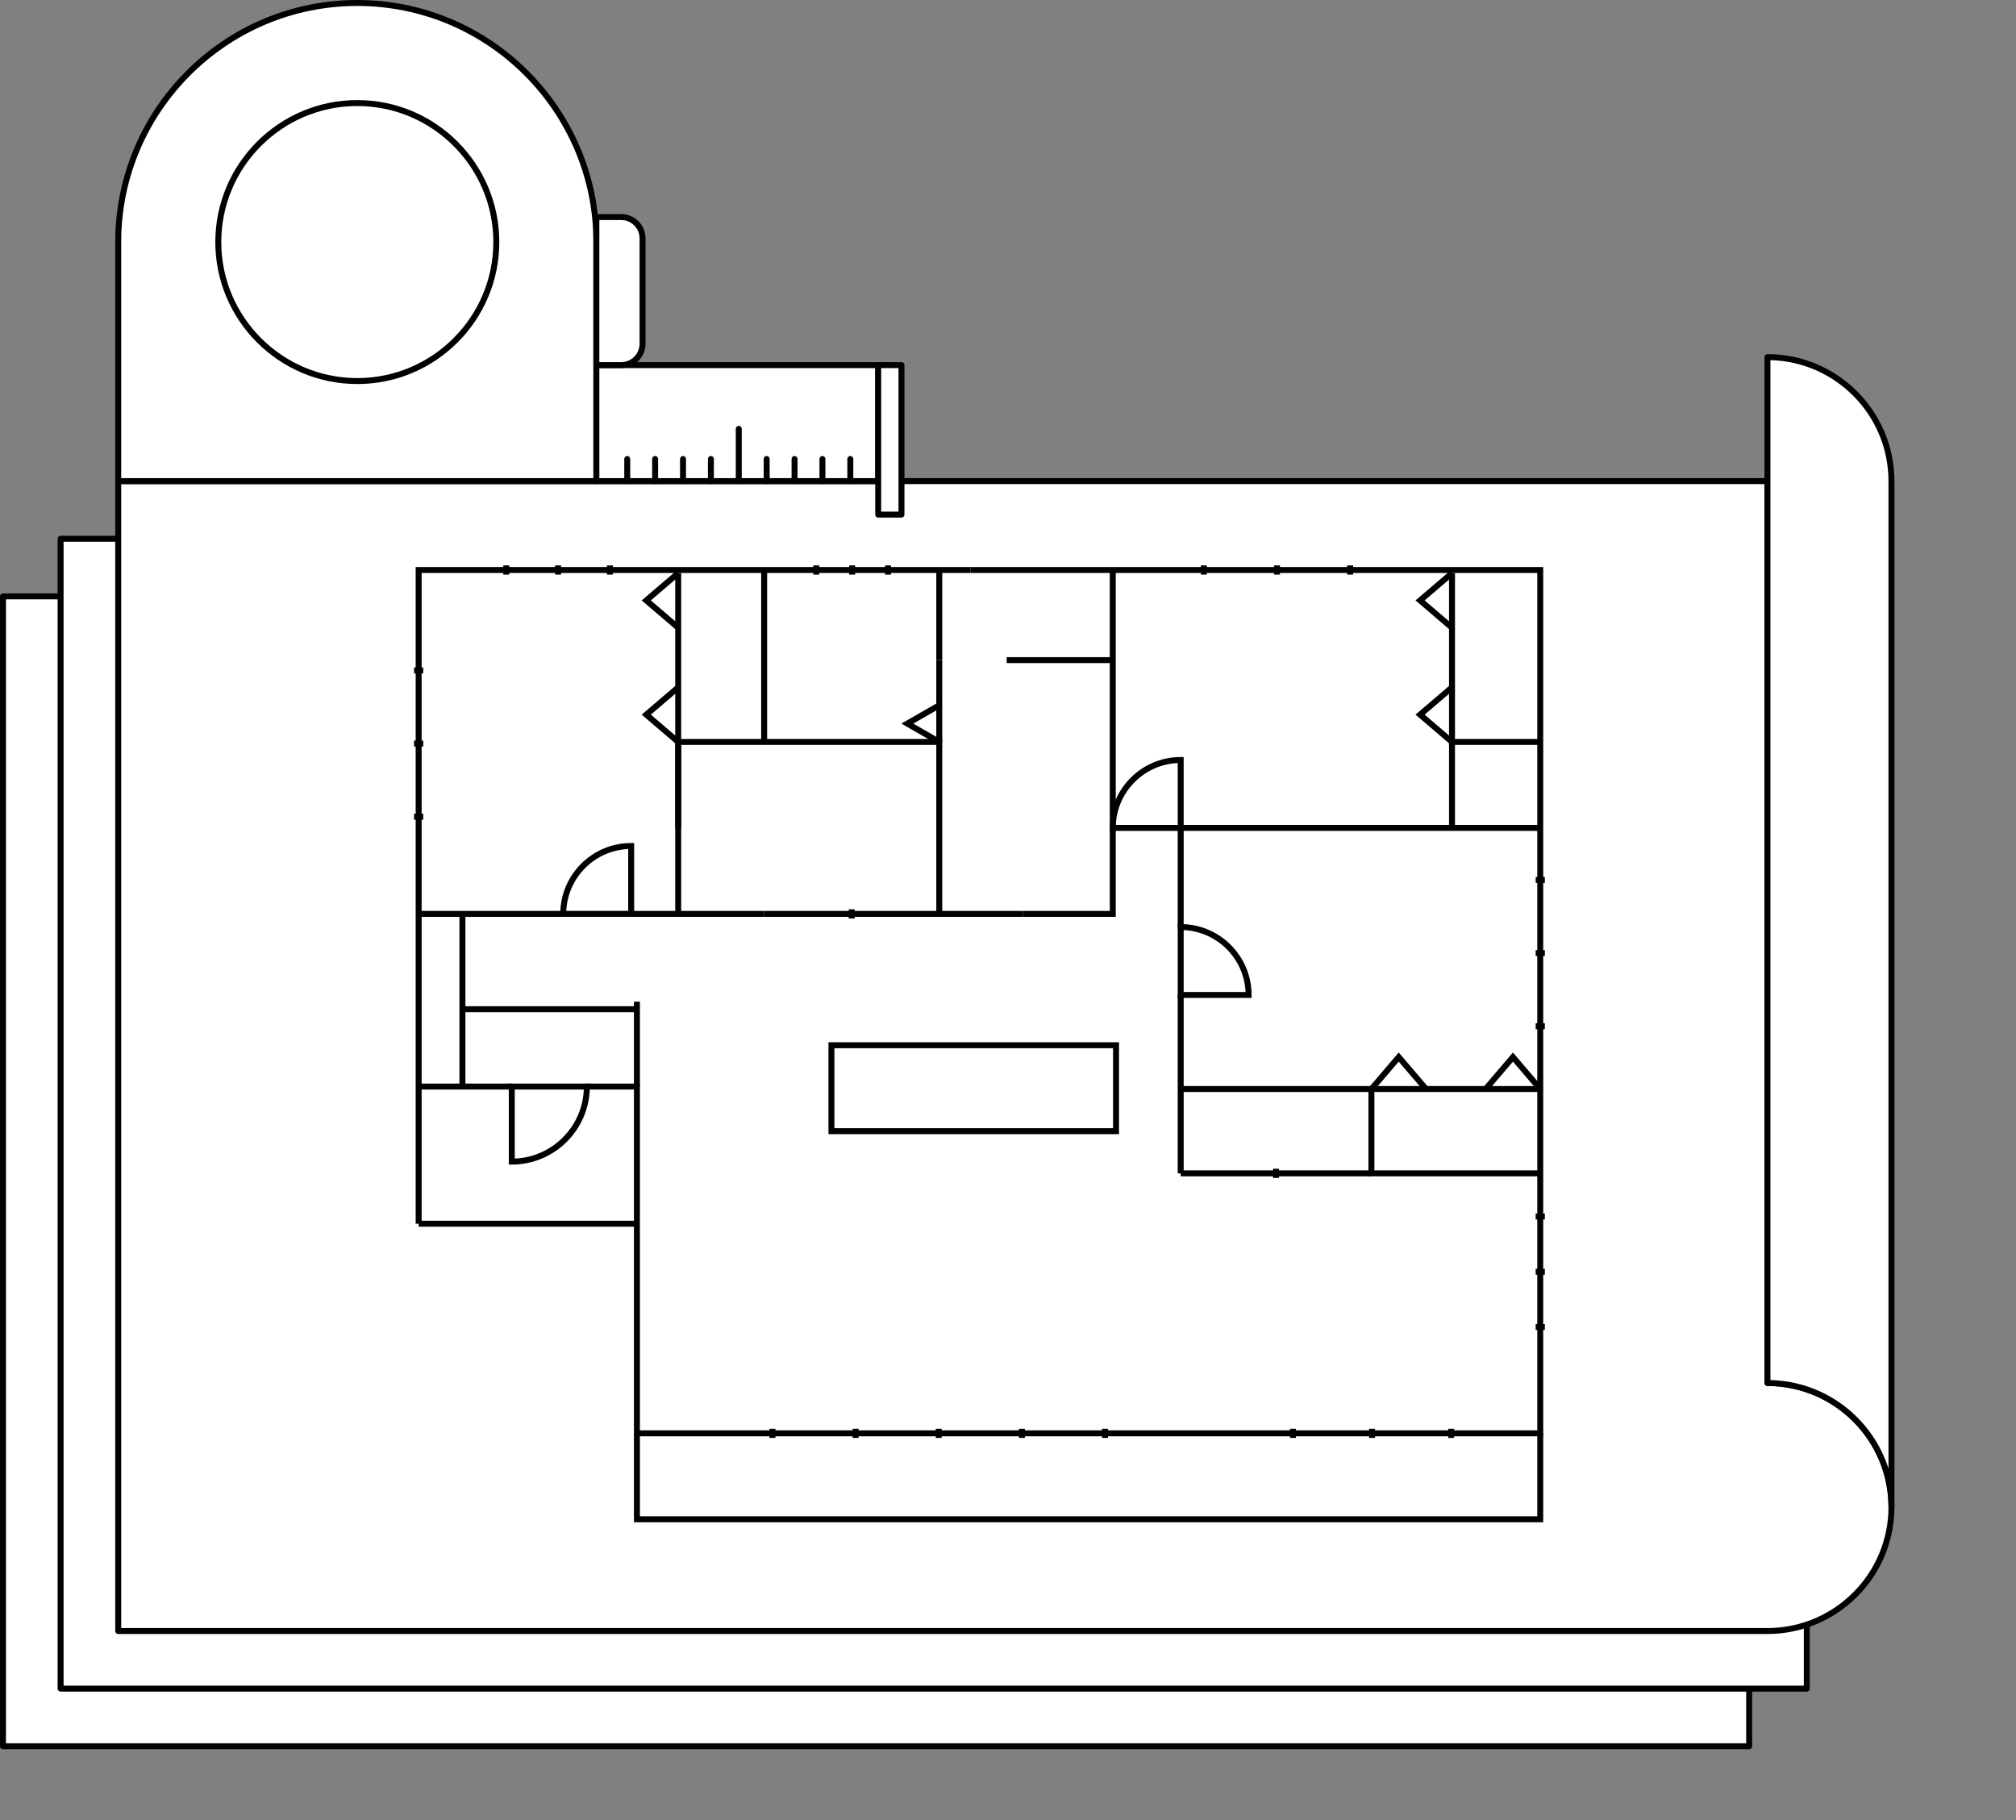 <?xml version="1.0" encoding="UTF-8"?>
<svg id="fig-fv-h__plan" xmlns="http://www.w3.org/2000/svg" viewBox="0 0 338.621 305.732">
  <rect x="0" y="0" width="338.621" height="305.732" fill="#808080" stroke="none"/>
  <defs>
    <style>
      .cls-1 {
        fill: #000;
      }

      .cls-1, .cls-2 {
        stroke-width: 0px;
      }

      .cls-2 {
        fill: #fff;
      }
    </style>
  </defs>
  <g id="plan">
    <g>
      <g>
        <rect class="cls-2" x=".5" y="100.173" width="293.301" height="193.15" transform="translate(294.301 393.495) rotate(180)"/>
        <path class="cls-1" d="M293.801,293.822H.5c-.276,0-.5-.224-.5-.5V100.172c0-.276.224-.5.5-.5h293.301c.276,0,.5.224.5.5v193.15c0,.276-.224.5-.5.5ZM1,292.822h292.301V100.672H1v192.15Z"/>
      </g>
      <g>
        <rect class="cls-2" x="10.178" y="90.494" width="293.301" height="193.149" transform="translate(313.658 374.137) rotate(180)"/>
        <path class="cls-1" d="M303.479,284.143H10.179c-.276,0-.5-.224-.5-.5V90.494c0-.276.224-.5.5-.5h293.301c.276,0,.5.224.5.5v193.149c0,.276-.224.5-.5.5ZM10.679,283.143h292.301V90.994H10.679v192.149Z"/>
      </g>
      <g>
        <g>
          <path class="cls-2" d="M296.872,232.305V80.815H19.857v193.149h277.015c11.504,0,20.83-9.326,20.83-20.829s-9.326-20.83-20.83-20.83Z"/>
          <path class="cls-1" d="M296.872,274.465H19.857c-.276,0-.5-.224-.5-.5V80.816c0-.276.224-.5.5-.5h277.015c.276,0,.5.224.5.5v150.995c11.531.267,20.83,9.73,20.83,21.324,0,11.761-9.569,21.329-21.33,21.329ZM20.357,273.465h276.515c11.21,0,20.33-9.12,20.33-20.329s-9.12-20.33-20.33-20.33c-.276,0-.5-.224-.5-.5V81.316H20.357v192.149Z"/>
        </g>
        <g>
          <path class="cls-2" d="M317.702,80.814v172.321c0-11.504-9.326-20.83-20.83-20.83V59.986c11.504,0,20.829,9.325,20.83,20.828Z"/>
          <path class="cls-1" d="M317.702,253.635c-.276,0-.5-.224-.5-.5,0-11.21-9.12-20.33-20.33-20.33-.276,0-.5-.224-.5-.5V59.986c0-.276.224-.5.5-.5,11.76,0,21.329,9.568,21.33,21.328h0v172.321c0,.276-.224.5-.5.5ZM297.372,231.811c9.292.215,17.135,6.402,19.83,14.863V80.814c0-11.042-8.851-20.056-19.83-20.322v171.319Z"/>
        </g>
      </g>
    </g>
    <g>
      <polygon class="cls-1" points="259.211 255.693 106.482 255.693 106.482 240.758 107.482 240.758 107.482 254.693 258.211 254.693 258.211 240.758 259.211 240.758 259.211 255.693"/>
      <polygon class="cls-1" points="129.747 241.258 106.482 241.258 106.482 183.007 98.572 183.007 98.572 182.007 107.482 182.007 107.482 240.258 129.747 240.258 129.747 241.258"/>
      <rect class="cls-1" x="129.747" y="240.258" width="55.862" height="1"/>
      <rect class="cls-1" x="185.608" y="240.258" width="31.56" height="1"/>
      <rect class="cls-1" x="217.168" y="240.258" width="26.581" height="1"/>
      <polygon class="cls-1" points="259.211 241.258 243.75 241.258 243.75 240.258 258.211 240.258 258.211 222.896 259.211 222.896 259.211 241.258"/>
      <rect class="cls-1" x="258.211" y="172.377" width="1" height="31.963"/>
      <rect class="cls-1" x="258.211" y="147.804" width="1" height="24.574"/>
      <polygon class="cls-1" points="259.211 147.804 258.211 147.804 258.211 96.244 226.778 96.244 226.778 95.244 259.211 95.244 259.211 147.804"/>
      <rect class="cls-1" x="168.092" y="95.244" width="34.111" height="1"/>
      <rect class="cls-1" x="162.99" y="95.244" width="5.103" height="1"/>
      <rect class="cls-1" x="149.156" y="95.244" width="13.834" height="1"/>
      <rect class="cls-1" x="102.447" y="95.244" width="34.664" height="1"/>
      <polygon class="cls-1" points="70.82 112.612 69.82 112.612 69.82 95.244 85.036 95.244 85.036 96.244 70.82 96.244 70.82 112.612"/>
      <rect class="cls-1" x="69.82" y="137.186" width="1" height="68.362"/>
      <rect class="cls-1" x="70.32" y="182.007" width="15.642" height="1"/>
      <rect class="cls-1" x="70.32" y="153.007" width="24.289" height="1"/>
      <polygon class="cls-1" points="187.409 154.007 171.792 154.007 171.792 153.007 186.409 153.007 186.409 95.744 187.409 95.744 187.409 154.007"/>
      <rect class="cls-1" x="157.266" y="95.744" width="1" height="15.138"/>
      <rect class="cls-1" x="127.85" y="95.744" width="1" height="28.882"/>
      <polygon class="cls-1" points="158.266 153.507 157.266 153.507 157.266 125.125 114.415 125.125 114.415 153.507 113.415 153.507 113.415 124.125 158.266 124.125 158.266 153.507"/>
      <rect class="cls-1" x="197.816" y="167.125" width="1" height="29.96"/>
      <polygon class="cls-1" points="258.711 197.586 229.851 197.586 229.851 183.423 198.316 183.423 198.316 182.423 230.851 182.423 230.851 196.586 258.711 196.586 258.711 197.586"/>
      <polygon class="cls-1" points="198.816 155.718 197.816 155.718 197.816 138.566 259.085 138.566 259.085 139.566 198.816 139.566 198.816 155.718"/>
      <path class="cls-1" d="M187.954,190.504h-48.8v-15.435h48.8v15.435ZM140.153,189.504h46.8v-13.435h-46.8v13.435Z"/>
      <rect class="cls-1" x="198.316" y="196.586" width="32.035" height="1"/>
      <rect class="cls-1" x="213.833" y="196.314" width="1" height="1.543"/>
      <g>
        <rect class="cls-1" x="129.247" y="239.987" width="1" height="1.543"/>
        <rect class="cls-1" x="143.212" y="239.987" width="1" height="1.543"/>
        <rect class="cls-1" x="157.177" y="239.987" width="1" height="1.543"/>
        <rect class="cls-1" x="171.143" y="239.987" width="1" height="1.543"/>
        <rect class="cls-1" x="185.108" y="239.987" width="1" height="1.543"/>
      </g>
      <g>
        <rect class="cls-1" x="216.668" y="239.987" width="1" height="1.543"/>
        <rect class="cls-1" x="229.959" y="239.987" width="1" height="1.543"/>
        <rect class="cls-1" x="243.25" y="239.987" width="1" height="1.543"/>
      </g>
      <g>
        <rect class="cls-1" x="257.94" y="171.877" width="1.543" height="1"/>
        <rect class="cls-1" x="257.94" y="159.591" width="1.543" height="1"/>
        <rect class="cls-1" x="257.94" y="147.304" width="1.543" height="1"/>
      </g>
      <rect class="cls-1" x="258.211" y="204.341" width="1" height="18.556"/>
      <g>
        <rect class="cls-1" x="257.94" y="222.396" width="1.543" height="1"/>
        <rect class="cls-1" x="257.94" y="213.118" width="1.543" height="1"/>
        <rect class="cls-1" x="257.94" y="203.841" width="1.543" height="1"/>
      </g>
      <rect class="cls-1" x="69.82" y="112.612" width="1" height="24.574"/>
      <g>
        <rect class="cls-1" x="69.548" y="136.686" width="1.543" height="1"/>
        <rect class="cls-1" x="69.548" y="124.399" width="1.543" height="1"/>
        <rect class="cls-1" x="69.548" y="112.112" width="1.543" height="1"/>
      </g>
      <rect class="cls-1" x="202.204" y="95.244" width="24.574" height="1"/>
      <g>
        <rect class="cls-1" x="226.278" y="94.972" width="1" height="1.543"/>
        <rect class="cls-1" x="213.991" y="94.972" width="1" height="1.543"/>
        <rect class="cls-1" x="201.704" y="94.972" width="1" height="1.543"/>
      </g>
      <rect class="cls-1" x="137.11" y="95.244" width="12.045" height="1"/>
      <g>
        <rect class="cls-1" x="148.656" y="94.972" width="1" height="1.543"/>
        <rect class="cls-1" x="142.633" y="94.972" width="1" height="1.543"/>
        <rect class="cls-1" x="136.61" y="94.972" width="1" height="1.543"/>
      </g>
      <rect class="cls-1" x="85.036" y="95.244" width="17.411" height="1"/>
      <g>
        <rect class="cls-1" x="101.947" y="94.972" width="1" height="1.543"/>
        <rect class="cls-1" x="93.241" y="94.972" width="1" height="1.543"/>
        <rect class="cls-1" x="84.536" y="94.972" width="1" height="1.543"/>
      </g>
      <rect class="cls-1" x="128.35" y="153.007" width="43.442" height="1"/>
      <rect class="cls-1" x="70.32" y="205.048" width="36.662" height="1"/>
      <rect class="cls-1" x="142.558" y="152.736" width="1" height="1.543"/>
      <rect class="cls-1" x="230.351" y="182.423" width="28.36" height="1"/>
      <polygon class="cls-1" points="239.144 183.248 234.938 178.327 230.731 183.248 229.971 182.598 234.938 176.788 239.904 182.598 239.144 183.248"/>
      <polygon class="cls-1" points="258.332 183.248 254.125 178.327 249.918 183.248 249.159 182.598 254.125 176.788 259.091 182.598 258.332 183.248"/>
      <polygon class="cls-1" points="243.565 125.005 237.755 120.039 243.565 115.073 244.214 115.833 239.294 120.039 244.214 124.245 243.565 125.005"/>
      <polygon class="cls-1" points="157.517 125.059 151.396 121.543 157.517 118.027 158.015 118.894 153.404 121.543 158.015 124.192 157.517 125.059"/>
      <polygon class="cls-1" points="243.565 105.818 237.755 100.851 243.565 95.885 244.214 96.645 239.294 100.851 244.214 105.058 243.565 105.818"/>
      <rect class="cls-1" x="243.89" y="124.125" width="14.822" height="1"/>
      <rect class="cls-1" x="243.389" y="96.265" width="1" height="42.801"/>
      <polygon class="cls-1" points="113.59 125.005 107.78 120.039 113.59 115.073 114.24 115.833 109.319 120.039 114.24 124.245 113.59 125.005"/>
      <polygon class="cls-1" points="113.59 105.818 107.78 100.851 113.59 95.885 114.24 96.645 109.319 100.851 114.24 105.058 113.59 105.818"/>
      <rect class="cls-1" x="113.415" y="96.265" width="1" height="42.801"/>
      <rect class="cls-1" x="169.091" y="110.382" width="17.817" height="1"/>
      <rect class="cls-1" x="157.266" y="110.882" width="1" height="13.743"/>
      <rect class="cls-1" x="106.016" y="153.007" width="22.334" height="1"/>
      <path class="cls-1" d="M106.516,154.007h-12.407v-.5c0-6.566,5.342-11.907,11.907-11.907h.5v12.407ZM95.12,153.007h10.396v-10.396c-5.618.254-10.142,4.778-10.396,10.396Z"/>
      <path class="cls-1" d="M198.816,139.566h-12.407v-.5c0-6.566,5.342-11.907,11.907-11.907h.5v12.407ZM187.42,138.566h10.396v-10.396c-5.618.254-10.142,4.778-10.396,10.396Z"/>
      <path class="cls-1" d="M210.223,167.625h-12.407v-12.407h.5c6.565,0,11.907,5.341,11.907,11.907v.5ZM198.816,166.625h10.396c-.254-5.618-4.778-10.141-10.396-10.396v10.396Z"/>
      <path class="cls-1" d="M85.961,195.617h-.5v-13.61h13.61v.5c0,7.229-5.881,13.11-13.11,13.11ZM86.461,183.007v11.6c6.281-.256,11.344-5.319,11.6-11.6h-11.6Z"/>
      <rect class="cls-1" x="106.482" y="168.251" width="1" height="14.256"/>
      <rect class="cls-1" x="77.172" y="153.507" width="1" height="28.598"/>
      <rect class="cls-1" x="77.672" y="169.018" width="29.31" height="1"/>
    </g>
  </g>
  <g id="measure">
    <g>
      <path class="cls-2" d="M60.015.5C37.836.5,19.857,18.479,19.857,40.658v40.158h80.315v-40.158C100.172,18.479,82.193.5,60.015.5Z"/>
      <path class="cls-1" d="M100.172,81.316H19.857c-.276,0-.5-.224-.5-.5v-40.158C19.357,18.239,37.596,0,60.015,0s40.658,18.239,40.658,40.658v40.158c0,.276-.224.5-.5.5ZM20.357,80.316h79.315v-39.658C99.672,18.79,81.882,1,60.015,1S20.357,18.79,20.357,40.658v39.658Z"/>
    </g>
    <path class="cls-1" d="M60.015,64.506c-13.15,0-23.849-10.698-23.849-23.849s10.698-23.849,23.849-23.849,23.849,10.698,23.849,23.849-10.698,23.849-23.849,23.849ZM60.015,17.809c-12.599,0-22.849,10.25-22.849,22.849s10.25,22.849,22.849,22.849,22.849-10.25,22.849-22.849-10.25-22.849-22.849-22.849Z"/>
    <g>
      <rect class="cls-2" x="100.172" y="61.327" width="47.337" height="19.489"/>
      <path class="cls-1" d="M147.509,81.316h-47.336c-.276,0-.5-.224-.5-.5v-19.489c0-.276.224-.5.5-.5h47.336c.276,0,.5.224.5.5v19.489c0,.276-.224.5-.5.5ZM100.672,80.316h46.336v-18.489h-46.336v18.489Z"/>
    </g>
    <g>
      <path class="cls-2" d="M100.172,36.46h4.18c1.974,0,3.576,1.602,3.576,3.576v17.715c0,1.974-1.602,3.576-3.576,3.576h-4.18v-24.866h0Z"/>
      <path class="cls-1" d="M104.352,61.827h-4.18c-.276,0-.5-.224-.5-.5v-24.866c0-.276.224-.5.5-.5h4.18c2.248,0,4.076,1.828,4.076,4.076v17.715c0,2.247-1.828,4.076-4.076,4.076ZM100.672,60.827h3.68c1.696,0,3.076-1.38,3.076-3.076v-17.715c0-1.696-1.38-3.076-3.076-3.076h-3.68v23.866Z"/>
    </g>
    <g>
      <rect class="cls-2" x="147.509" y="61.327" width="3.908" height="25.114"/>
      <path class="cls-1" d="M151.417,86.941h-3.908c-.276,0-.5-.224-.5-.5v-25.114c0-.276.224-.5.5-.5h3.908c.276,0,.5.224.5.5v25.114c0,.276-.224.5-.5.5ZM148.009,85.941h2.908v-24.114h-2.908v24.114Z"/>
    </g>
    <path class="cls-1" d="M142.825,81.316c-.276,0-.5-.224-.5-.5v-3.72c0-.276.224-.5.5-.5s.5.224.5.5v3.72c0,.276-.224.5-.5.5Z"/>
    <path class="cls-1" d="M138.142,81.316c-.276,0-.5-.224-.5-.5v-3.72c0-.276.224-.5.5-.5s.5.224.5.5v3.72c0,.276-.224.5-.5.5Z"/>
    <path class="cls-1" d="M133.458,81.316c-.276,0-.5-.224-.5-.5v-3.72c0-.276.224-.5.5-.5s.5.224.5.5v3.72c0,.276-.224.5-.5.5Z"/>
    <path class="cls-1" d="M128.774,81.316c-.276,0-.5-.224-.5-.5v-3.72c0-.276.224-.5.5-.5s.5.224.5.5v3.72c0,.276-.224.5-.5.5Z"/>
    <path class="cls-1" d="M124.09,81.316c-.276,0-.5-.224-.5-.5v-8.787c0-.276.224-.5.5-.5s.5.224.5.5v8.787c0,.276-.224.5-.5.5Z"/>
    <path class="cls-1" d="M119.407,81.316c-.276,0-.5-.224-.5-.5v-3.72c0-.276.224-.5.5-.5s.5.224.5.5v3.72c0,.276-.224.5-.5.5Z"/>
    <path class="cls-1" d="M114.723,81.316c-.276,0-.5-.224-.5-.5v-3.72c0-.276.224-.5.5-.5s.5.224.5.5v3.72c0,.276-.224.5-.5.5Z"/>
    <path class="cls-1" d="M110.039,81.316c-.276,0-.5-.224-.5-.5v-3.72c0-.276.224-.5.5-.5s.5.224.5.5v3.72c0,.276-.224.5-.5.5Z"/>
    <path class="cls-1" d="M105.355,81.316c-.276,0-.5-.224-.5-.5v-3.72c0-.276.224-.5.5-.5s.5.224.5.5v3.72c0,.276-.224.5-.5.5Z"/>
  </g>
</svg>